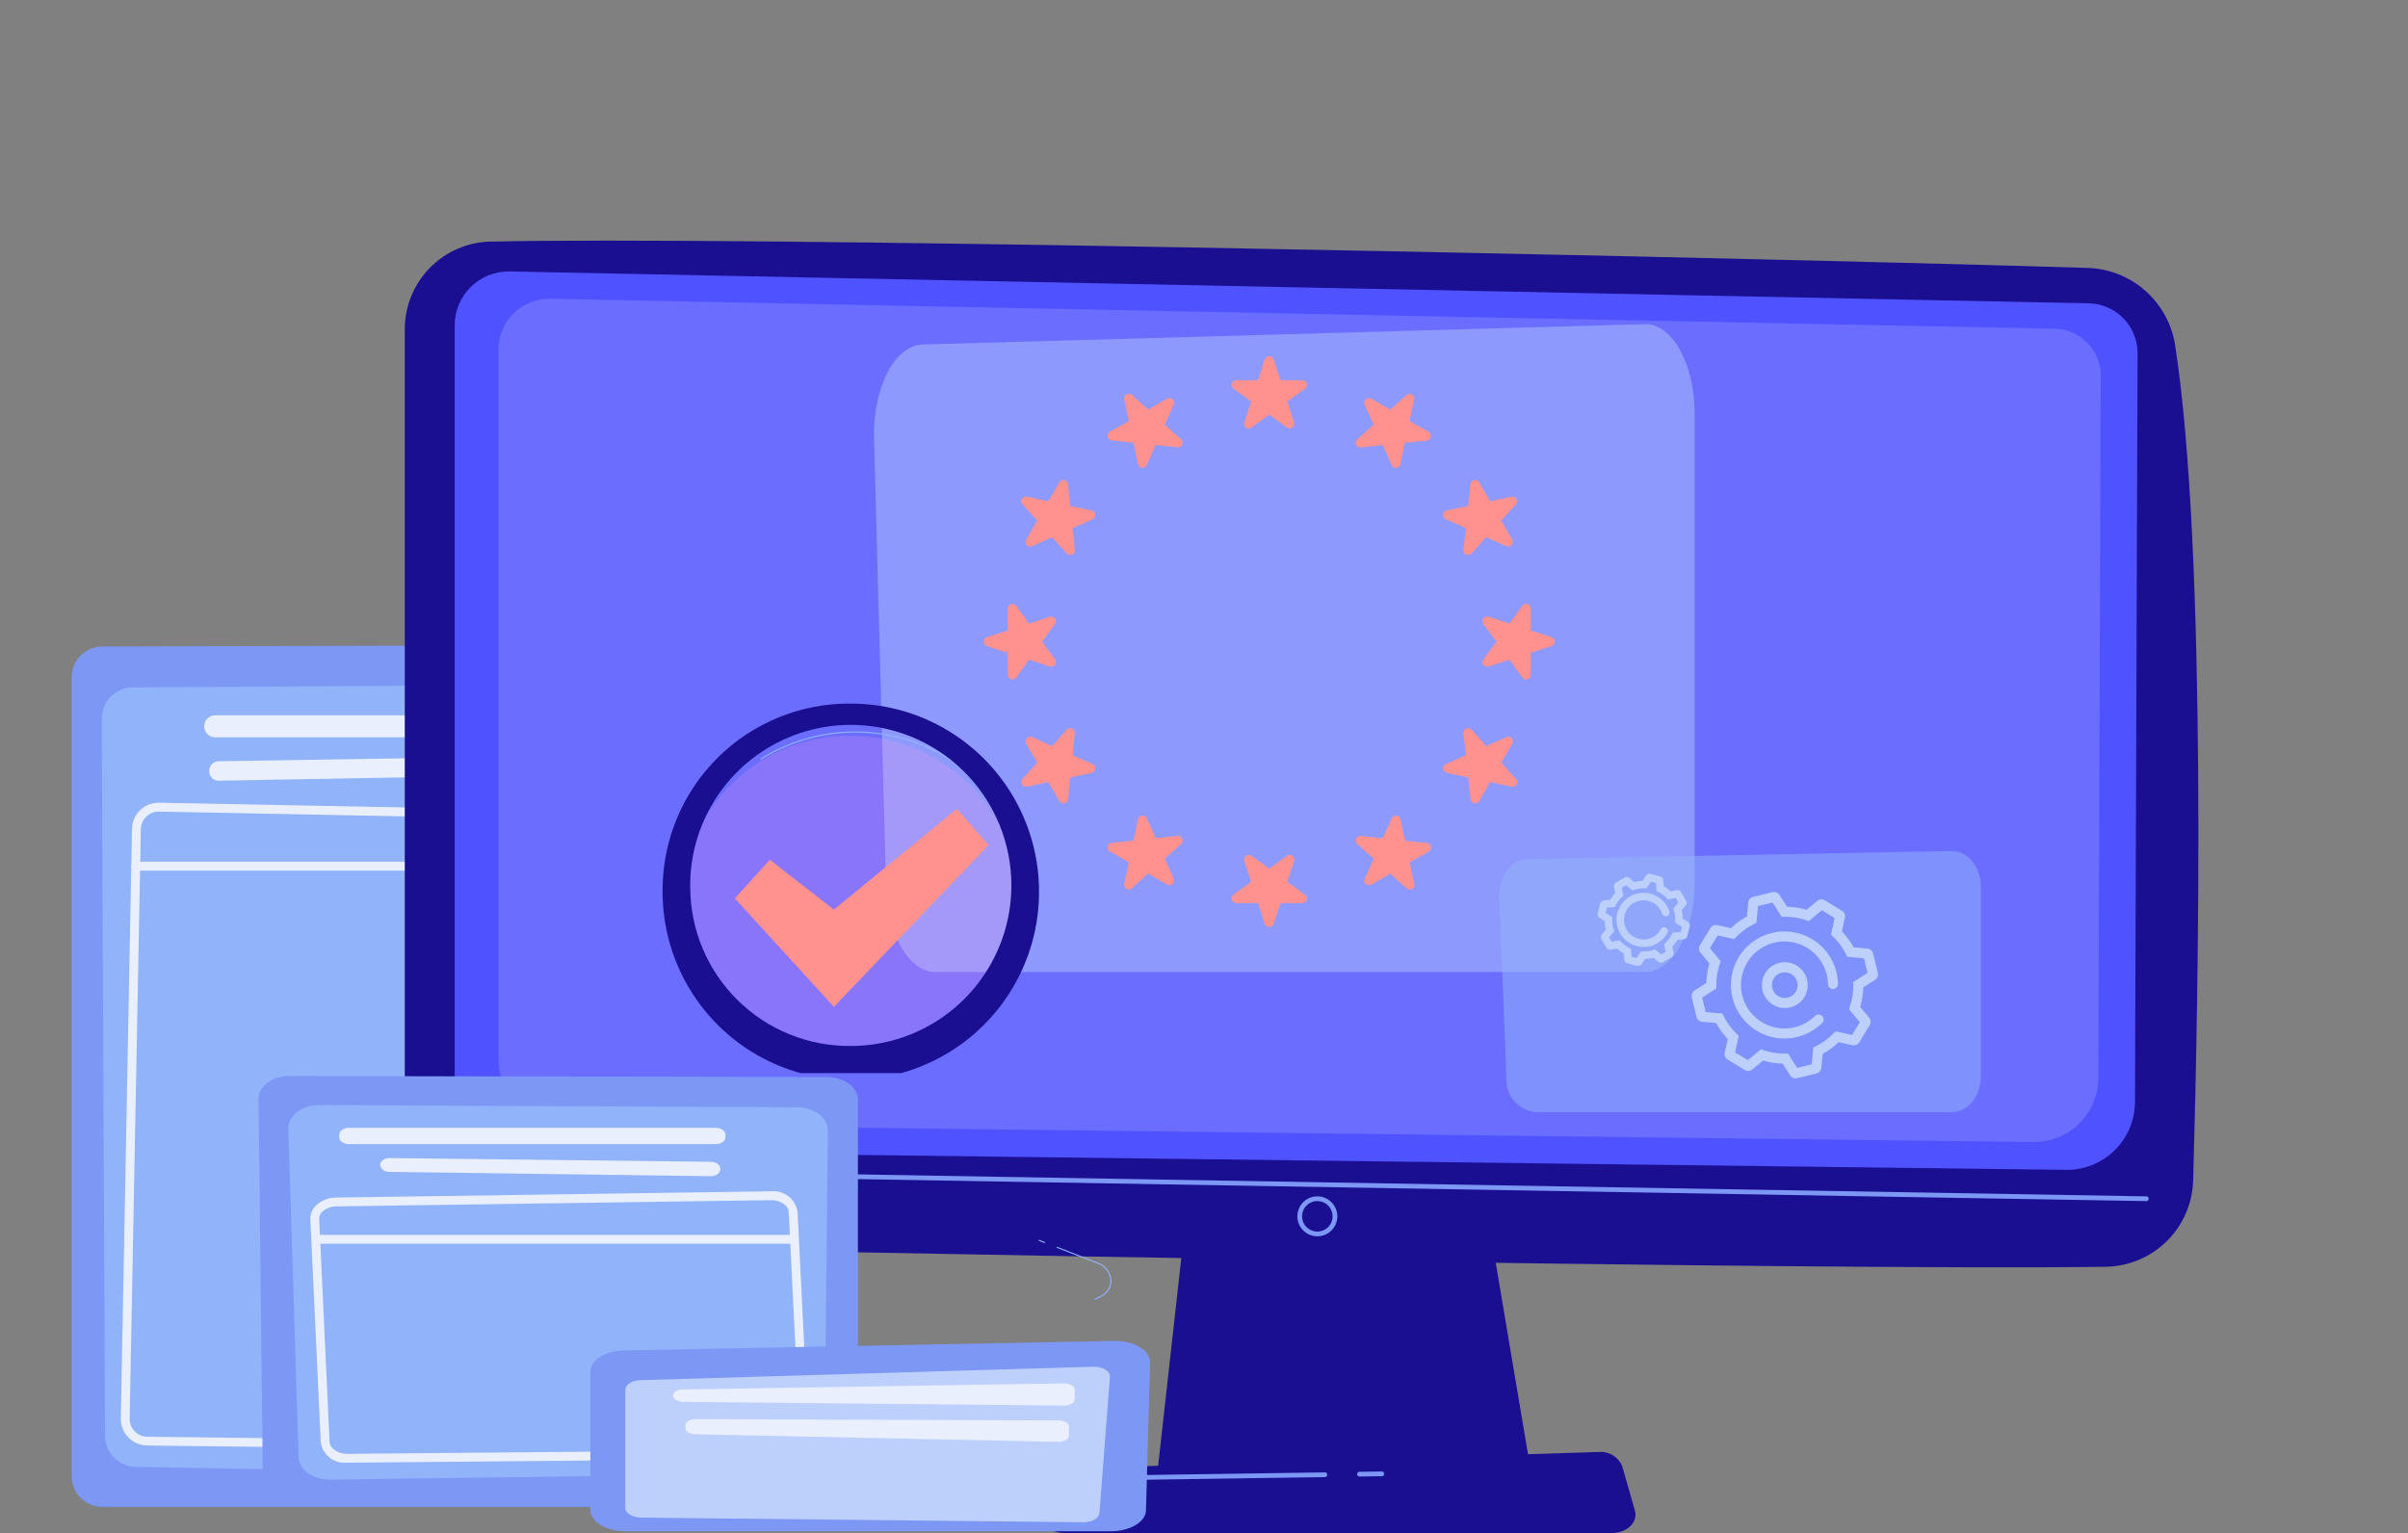 <?xml version="1.0" encoding="UTF-8"?> <svg xmlns="http://www.w3.org/2000/svg" xmlns:xlink="http://www.w3.org/1999/xlink" id="eu_norm_icon_" data-name="eu_norm_icon " width="200.417" height="127.629" viewBox="0 0 200.417 127.629"><rect x="0" y="0" width="200.417" height="127.629" fill="#808080" stroke="none"/><defs><clipPath id="clip-path"><rect id="Rettangolo_65" data-name="Rettangolo 65" width="200.417" height="127.629" fill="none"></rect></clipPath><clipPath id="clip-path-3"><path id="Rettangolo_27" data-name="Rettangolo 27" d="M.915,0H31.23a.915.915,0,0,1,.915.915v0a.915.915,0,0,1-.915.915H.915A.915.915,0,0,1,0,.915v0A.915.915,0,0,1,.915,0Z" fill="none"></path></clipPath><linearGradient id="linear-gradient" x1="-0.529" y1="37.199" x2="-0.526" y2="37.199" gradientUnits="objectBoundingBox"><stop offset="0" stop-color="#dae3fe"></stop><stop offset="1" stop-color="#e9effd"></stop></linearGradient><clipPath id="clip-path-4"><path id="Tracciato_21" data-name="Tracciato 21" d="M213.913,673.712l-26.751.424a.778.778,0,0,0-.766.778v.064a.778.778,0,0,0,.792.778l26.751-.487a.778.778,0,0,0-.014-1.556h-.013" transform="translate(-186.396 -673.712)" fill="none"></path></clipPath><linearGradient id="linear-gradient-2" x1="-0.615" y1="31.524" x2="-0.611" y2="31.524" xlink:href="#linear-gradient"></linearGradient><clipPath id="clip-path-5"><path id="Tracciato_22" data-name="Tracciato 22" d="M145.982,768.427l-36.183-.434a1.479,1.479,0,0,1-1.461-1.507l.931-49.084a1.479,1.479,0,0,1,1.478-1.451h.029l36.12.7a1.482,1.482,0,0,1,1.45,1.505h0l-.868,48.816a1.478,1.478,0,0,1-1.466,1.453h-.031m-36.771-52.6a2.2,2.2,0,0,0-.679,1.556l-.931,49.085a2.217,2.217,0,0,0,2.19,2.259l36.183.434H146a2.223,2.223,0,0,0,2.217-2.178l.868-48.816h0a2.22,2.22,0,0,0-2.174-2.256l-36.12-.7h-.031a2.2,2.2,0,0,0-1.549.619" transform="translate(-107.6 -715.212)" fill="none"></path></clipPath><linearGradient id="linear-gradient-3" x1="-0.242" y1="1.127" x2="-0.24" y2="1.127" xlink:href="#linear-gradient"></linearGradient><clipPath id="clip-path-6"><path id="Tracciato_23" data-name="Tracciato 23" d="M117.306,767.774a.369.369,0,0,0,0,.738h39.406a.369.369,0,0,0,0-.738Z" transform="translate(-116.937 -767.774)" fill="none"></path></clipPath><linearGradient id="linear-gradient-4" x1="-0.272" y1="75.749" x2="-0.27" y2="75.749" xlink:href="#linear-gradient"></linearGradient><clipPath id="clip-path-7"><path id="Tracciato_24" data-name="Tracciato 24" d="M1033.461,1055.612l-2.684,24.068h31.135l-4.055-24.068Z" transform="translate(-1030.777 -1055.612)" fill="none"></path></clipPath><linearGradient id="linear-gradient-5" x1="-2.814" y1="0.949" x2="-2.811" y2="0.949" gradientUnits="objectBoundingBox"><stop offset="0" stop-color="#09005d"></stop><stop offset="1" stop-color="#1a0f91"></stop></linearGradient><clipPath id="clip-path-8"><path id="Tracciato_25" data-name="Tracciato 25" d="M367.685,214.424a7.3,7.3,0,0,0-7.137,7.3v66.21a10.044,10.044,0,0,0,9.785,10.041c24.183.624,108.763,2.136,131.784,1.8a7.39,7.39,0,0,0,7.276-7.18c.444-15.381,1.165-52.368-1.5-69.54a7.605,7.605,0,0,0-7.272-6.437c-18.04-.577-91.1-2.272-123.141-2.272-3.948,0-7.268.026-9.792.082" transform="translate(-360.548 -214.342)" fill="none"></path></clipPath><linearGradient id="linear-gradient-6" x1="-0.212" y1="1.215" x2="-0.211" y2="1.215" xlink:href="#linear-gradient-5"></linearGradient><clipPath id="clip-path-9"><path id="Tracciato_26" data-name="Tracciato 26" d="M405.009,246.359v62.9a5.819,5.819,0,0,0,5.732,5.819l128.37,1.586a5.664,5.664,0,0,0,5.748-5.642l.215-62.342a4.142,4.142,0,0,0-4.041-4.156l-131.427-2.655h-.112a4.488,4.488,0,0,0-4.486,4.488" transform="translate(-405.009 -241.871)" fill="none"></path></clipPath><linearGradient id="linear-gradient-7" x1="-0.184" y1="0.979" x2="-0.183" y2="0.979" gradientUnits="objectBoundingBox"><stop offset="0" stop-color="#4042e2"></stop><stop offset="1" stop-color="#4f52ff"></stop></linearGradient><clipPath id="clip-path-11"><rect id="Rettangolo_34" data-name="Rettangolo 34" width="133.365" height="70.204" fill="none"></rect></clipPath><clipPath id="clip-path-12"><path id="Tracciato_30" data-name="Tracciato 30" d="M973.448,1293.688l-43.929,1.371a1.885,1.885,0,0,0-1.85,1.234l-.585,2.313c-.239.947.69,1.828,1.928,1.828H974.58c1.258,0,2.192-.908,1.918-1.865l-1.054-3.683a1.922,1.922,0,0,0-1.917-1.2h-.08" transform="translate(-927.046 -1293.687)" fill="none"></path></clipPath><linearGradient id="linear-gradient-8" x1="-14.893" y1="0.567" x2="-14.881" y2="0.567" xlink:href="#linear-gradient-5"></linearGradient><clipPath id="clip-path-14"><rect id="Rettangolo_37" data-name="Rettangolo 37" width="68.305" height="53.935" fill="none"></rect></clipPath><clipPath id="clip-path-15"><path id="Tracciato_36" data-name="Tracciato 36" d="M302.9,1004.893c-.43,0-.778.257-.778.575v.2c0,.318.348.575.778.575h30.589c.43,0,.778-.257.778-.575v-.2c0-.317-.348-.575-.778-.575Z" transform="translate(-302.117 -1004.893)" fill="none"></path></clipPath><linearGradient id="linear-gradient-9" x1="-0.878" y1="24.95" x2="-0.875" y2="24.95" xlink:href="#linear-gradient"></linearGradient><clipPath id="clip-path-16"><path id="Tracciato_37" data-name="Tracciato 37" d="M338.632,1032.385a.711.711,0,0,0,.763.544l26.751.36c.435.006.792-.253.792-.575v-.047c0-.314-.341-.57-.766-.575l-26.752-.313h-.013c-.445,0-.8.276-.777.606" transform="translate(-338.631 -1031.779)" fill="none"></path></clipPath><linearGradient id="linear-gradient-10" x1="-1.116" y1="20.596" x2="-1.113" y2="20.596" xlink:href="#linear-gradient"></linearGradient><clipPath id="clip-path-17"><path id="Tracciato_38" data-name="Tracciato 38" d="M278.011,1082.282l-.868-18.61a.78.78,0,0,1,.238-.546,1.736,1.736,0,0,1,1.211-.462l36.12-.519h.031c.791,0,1.466.444,1.479.98l.932,18.814a.775.775,0,0,1-.24.544,1.738,1.738,0,0,1-1.221.46l-36.183.321h-.019c-.791,0-1.466-.446-1.479-.981m36.69-20.875-36.12.519a2.448,2.448,0,0,0-1.732.688,1.508,1.508,0,0,0-.444,1.079s0,.005,0,.008l.868,18.607a2.013,2.013,0,0,0,2.215,1.693h.027l36.183-.321a2.451,2.451,0,0,0,1.745-.686,1.506,1.506,0,0,0,.446-1.084l-.931-18.814a2.037,2.037,0,0,0-2.216-1.69H314.7" transform="translate(-276.405 -1061.407)" fill="none"></path></clipPath><linearGradient id="linear-gradient-11" x1="-0.622" y1="1.259" x2="-0.62" y2="1.259" xlink:href="#linear-gradient"></linearGradient><clipPath id="clip-path-18"><path id="Tracciato_39" data-name="Tracciato 39" d="M281.794,1100.239a.369.369,0,0,0,0,.738H321.2a.369.369,0,0,0,0-.738Z" transform="translate(-281.425 -1100.239)" fill="none"></path></clipPath><linearGradient id="linear-gradient-12" x1="-0.655" y1="33.644" x2="-0.653" y2="33.644" xlink:href="#linear-gradient"></linearGradient><clipPath id="clip-path-20"><path id="Tracciato_42" data-name="Tracciato 42" d="M631.985,1232.537l-31.719.507c-.466.008-.837.236-.837.515s.377.511.846.516l31.718.31c.48,0,.874-.227.874-.515v-.817c0-.285-.386-.516-.86-.516h-.023" transform="translate(-599.429 -1232.537)" fill="none"></path></clipPath><linearGradient id="linear-gradient-13" x1="-1.675" y1="6.725" x2="-1.672" y2="6.725" xlink:href="#linear-gradient"></linearGradient><clipPath id="clip-path-21"><path id="Tracciato_43" data-name="Tracciato 43" d="M610.5,1264.853v.234c0,.278.367.506.83.515l30.21.631c.486.01.89-.223.89-.515v-.749c0-.284-.382-.514-.855-.516l-30.21-.115h-.005c-.475,0-.86.231-.86.516" transform="translate(-610.504 -1264.337)" fill="none"></path></clipPath><linearGradient id="linear-gradient-14" x1="-1.787" y1="4.98" x2="-1.784" y2="4.98" xlink:href="#linear-gradient"></linearGradient><clipPath id="clip-path-23"><rect id="Rettangolo_47" data-name="Rettangolo 47" width="28.157" height="27.649" fill="none"></rect></clipPath><clipPath id="clip-path-24"><path id="Tracciato_46" data-name="Tracciato 46" d="M607.154,669.362a14.081,14.081,0,1,0,14.078-13.824,13.953,13.953,0,0,0-14.078,13.824" transform="translate(-607.154 -655.538)" fill="none"></path></clipPath><linearGradient id="linear-gradient-15" x1="-2.015" y1="2.401" x2="-2.012" y2="2.401" gradientUnits="objectBoundingBox"><stop offset="0" stop-color="#b37cff"></stop><stop offset="1" stop-color="#f895e7"></stop></linearGradient><clipPath id="clip-path-25"><path id="Tracciato_48" data-name="Tracciato 48" d="M592.471,642.243a13.366,13.366,0,1,1,13.364,13.123,13.245,13.245,0,0,1-13.364-13.123m-2.3,0a15.668,15.668,0,1,0,15.665-15.383,15.526,15.526,0,0,0-15.665,15.383" transform="translate(-590.17 -626.86)" fill="none"></path></clipPath><linearGradient id="linear-gradient-16" x1="-1.76" y1="2.245" x2="-1.757" y2="2.245" xlink:href="#linear-gradient-5"></linearGradient><clipPath id="clip-path-26"><path id="Tracciato_49" data-name="Tracciato 49" d="M662.734,729.06l-5.331-4.149-2.918,3.21,8.249,9.035,12.874-13.469-2.64-3.015Z" transform="translate(-654.485 -720.672)" fill="none"></path></clipPath><linearGradient id="linear-gradient-17" x1="-2.598" y1="2.523" x2="-2.594" y2="2.523" gradientUnits="objectBoundingBox"><stop offset="0" stop-color="#fe7062"></stop><stop offset="1" stop-color="#ff928e"></stop></linearGradient><clipPath id="clip-path-27"><path id="Tracciato_50" data-name="Tracciato 50" d="M1100.046,317.351a.392.392,0,0,0-.371.271l-.557,1.731H1097.3a.39.39,0,0,0-.229.706l1.475,1.066-.566,1.731a.39.39,0,0,0,.6.436l1.469-1.075,1.471,1.075a.388.388,0,0,0,.23.076.39.39,0,0,0,.371-.512l-.565-1.731,1.474-1.065a.39.39,0,0,0-.229-.707h-1.819l-.562-1.731a.39.39,0,0,0-.371-.27Z" transform="translate(-1096.906 -317.351)" fill="none"></path></clipPath><linearGradient id="linear-gradient-18" x1="-16.137" y1="16.219" x2="-16.122" y2="16.219" xlink:href="#linear-gradient-17"></linearGradient><clipPath id="clip-path-28"><path id="Tracciato_51" data-name="Tracciato 51" d="M1211.883,350.982l-1.35,1.219-1.575-.909a.39.39,0,0,0-.552.5l.743,1.661-1.356,1.214a.39.39,0,0,0,.3.679l1.811-.194.736,1.662a.392.392,0,0,0,.357.232l.041,0a.389.389,0,0,0,.341-.308l.375-1.777,1.811-.189a.39.39,0,0,0,.154-.727l-1.579-.9.384-1.781a.39.39,0,0,0-.643-.372" transform="translate(-1207.665 -350.882)" fill="none"></path></clipPath><linearGradient id="linear-gradient-19" x1="-17.865" y1="15.396" x2="-17.85" y2="15.396" xlink:href="#linear-gradient-17"></linearGradient><clipPath id="clip-path-29"><path id="Tracciato_52" data-name="Tracciato 52" d="M1287.975,427.647a.39.39,0,0,0-.307.342l-.185,1.809-1.781.374a.39.39,0,0,0-.078.738l1.664.739-.2,1.809a.39.39,0,0,0,.678.3l1.217-1.352,1.662.744a.39.39,0,0,0,.5-.552l-.914-1.574,1.22-1.353a.39.39,0,0,0-.371-.643l-1.779.384-.909-1.579a.393.393,0,0,0-.338-.2.373.373,0,0,0-.082.009" transform="translate(-1285.392 -427.638)" fill="none"></path></clipPath><linearGradient id="linear-gradient-20" x1="-19.336" y1="14.024" x2="-19.321" y2="14.024" xlink:href="#linear-gradient-17"></linearGradient><clipPath id="clip-path-30"><path id="Tracciato_53" data-name="Tracciato 53" d="M1323.8,538.215l-1.066,1.476-1.73-.567a.39.39,0,0,0-.437.6l1.073,1.472-1.073,1.467a.39.39,0,0,0,.435.6l1.73-.563,1.067,1.478a.391.391,0,0,0,.316.162h.012a.39.39,0,0,0,.39-.39.383.383,0,0,0-.012-.1l0-1.727,1.732-.558a.39.39,0,0,0,0-.743l-1.732-.559,0-1.824a.391.391,0,0,0-.27-.372.383.383,0,0,0-.119-.019.393.393,0,0,0-.317.161" transform="translate(-1320.49 -538.054)" fill="none"></path></clipPath><linearGradient id="linear-gradient-21" x1="-20.428" y1="12.301" x2="-20.413" y2="12.301" xlink:href="#linear-gradient-17"></linearGradient><clipPath id="clip-path-31"><path id="Tracciato_54" data-name="Tracciato 54" d="M1287.323,648.842a.39.39,0,0,0-.229.4l.2,1.809-1.664.739a.39.39,0,0,0,.078.738l1.781.375.185,1.813a.39.39,0,0,0,.726.155l.909-1.578,1.779.383a.4.4,0,0,0,.082.009h.012a.39.39,0,0,0,.227-.708l-1.17-1.3.914-1.574a.39.39,0,0,0-.5-.552l-1.662.743-1.217-1.357a.392.392,0,0,0-.292-.13.387.387,0,0,0-.158.034" transform="translate(-1285.392 -648.808)" fill="none"></path></clipPath><linearGradient id="linear-gradient-22" x1="-19.401" y1="10.71" x2="-19.385" y2="10.71" xlink:href="#linear-gradient-17"></linearGradient><clipPath id="clip-path-32"><path id="Tracciato_55" data-name="Tracciato 55" d="M1210.643,726.781l-.736,1.666-1.811-.193a.39.39,0,0,0-.3.679l1.356,1.214-.743,1.661a.391.391,0,0,0,.552.5l1.574-.913,1.349,1.221a.39.39,0,0,0,.262.1h.007a.377.377,0,0,0,.4-.39.388.388,0,0,0-.04-.173l-.364-1.69,1.579-.9a.39.39,0,0,0-.154-.727l-1.811-.189-.375-1.782a.39.39,0,0,0-.341-.308h-.033a.4.4,0,0,0-.364.232" transform="translate(-1207.665 -726.549)" fill="none"></path></clipPath><linearGradient id="linear-gradient-23" x1="-17.865" y1="9.674" x2="-17.85" y2="9.674" xlink:href="#linear-gradient-17"></linearGradient><clipPath id="clip-path-33"><path id="Tracciato_56" data-name="Tracciato 56" d="M1101.518,761.744l-1.471,1.071-1.469-1.071a.39.39,0,0,0-.6.437l.566,1.73-1.475,1.067a.39.39,0,0,0,.229.706h0l1.821-.006.557,1.731a.391.391,0,0,0,.371.271h0a.39.39,0,0,0,.371-.27l.562-1.731,1.819.006h0a.39.39,0,0,0,.229-.706l-1.474-1.067.565-1.73a.39.39,0,0,0-.142-.437.386.386,0,0,0-.229-.075.392.392,0,0,0-.23.075" transform="translate(-1096.906 -761.669)" fill="none"></path></clipPath><linearGradient id="linear-gradient-24" x1="-16.137" y1="9.357" x2="-16.122" y2="9.357" xlink:href="#linear-gradient-17"></linearGradient><clipPath id="clip-path-34"><path id="Tracciato_57" data-name="Tracciato 57" d="M989.336,726.554a.391.391,0,0,0-.341.308l-.374,1.782-1.812.189a.39.39,0,0,0-.154.726l1.579.905-.381,1.781a.39.39,0,0,0,.643.371l1.351-1.222,1.573.913a.39.39,0,0,0,.552-.5l-.743-1.661,1.354-1.214a.39.39,0,0,0-.3-.679l-1.809.193-.738-1.666a.4.4,0,0,0-.369-.231h-.029" transform="translate(-986.459 -726.553)" fill="none"></path></clipPath><linearGradient id="linear-gradient-25" x1="-14.589" y1="9.691" x2="-14.574" y2="9.691" xlink:href="#linear-gradient-17"></linearGradient><clipPath id="clip-path-35"><path id="Tracciato_58" data-name="Tracciato 58" d="M913.5,648.936l-1.217,1.357-1.659-.743a.386.386,0,0,0-.45.095.39.39,0,0,0-.047.457l.915,1.574-1.222,1.353a.39.39,0,0,0,.372.643l1.779-.383.908,1.578a.391.391,0,0,0,.338.2.386.386,0,0,0,.081-.009.39.39,0,0,0,.307-.342l.186-1.813,1.779-.375a.39.39,0,0,0,.078-.738l-1.664-.739.194-1.809a.39.39,0,0,0-.229-.4.386.386,0,0,0-.158-.034.391.391,0,0,0-.291.13" transform="translate(-909.722 -648.806)" fill="none"></path></clipPath><linearGradient id="linear-gradient-26" x1="-13.688" y1="10.71" x2="-13.673" y2="10.71" xlink:href="#linear-gradient-17"></linearGradient><clipPath id="clip-path-36"><path id="Tracciato_59" data-name="Tracciato 59" d="M878.475,538.07a.39.39,0,0,0-.27.372l0,1.824-1.73.559a.39.39,0,0,0,0,.742l1.73.558,0,1.824a.39.39,0,0,0,.706.229l1.066-1.478,1.732.563a.39.39,0,0,0,.436-.6l-1.074-1.467,1.074-1.472a.39.39,0,0,0-.436-.6l-1.732.567-1.066-1.476a.39.39,0,0,0-.316-.162.385.385,0,0,0-.12.019" transform="translate(-876.207 -538.051)" fill="none"></path></clipPath><linearGradient id="linear-gradient-27" x1="-13.559" y1="12.301" x2="-13.543" y2="12.301" xlink:href="#linear-gradient-17"></linearGradient><clipPath id="clip-path-37"><path id="Tracciato_60" data-name="Tracciato 60" d="M912.881,427.834l-.908,1.579-1.779-.384a.39.39,0,0,0-.372.643l1.222,1.353-.915,1.574a.39.39,0,0,0,.5.552l1.659-.743,1.216,1.352a.39.39,0,0,0,.678-.3l-.194-1.809,1.663-.739a.39.39,0,0,0-.078-.738l-1.779-.374-.186-1.809a.391.391,0,0,0-.307-.342.381.381,0,0,0-.083-.009.39.39,0,0,0-.336.2" transform="translate(-909.722 -427.638)" fill="none"></path></clipPath><linearGradient id="linear-gradient-28" x1="-13.687" y1="14.024" x2="-13.672" y2="14.024" xlink:href="#linear-gradient-17"></linearGradient><clipPath id="clip-path-38"><path id="Tracciato_61" data-name="Tracciato 61" d="M988.039,350.932a.39.39,0,0,0-.187.419l.381,1.782-1.579.905a.39.39,0,0,0,.154.726l1.813.189.374,1.777a.39.39,0,0,0,.341.308l.041,0a.391.391,0,0,0,.356-.232l.738-1.662,1.81.194a.39.39,0,0,0,.3-.679l-1.354-1.214.743-1.661a.39.39,0,0,0-.551-.5l-1.574.909L988.5,350.98a.391.391,0,0,0-.457-.048" transform="translate(-986.459 -350.88)" fill="none"></path></clipPath><linearGradient id="linear-gradient-29" x1="-14.589" y1="15.395" x2="-14.574" y2="15.395" xlink:href="#linear-gradient-17"></linearGradient><clipPath id="clip-path-40"><rect id="Rettangolo_63" data-name="Rettangolo 63" width="40.086" height="21.741" fill="none"></rect></clipPath></defs><g id="Raggruppa_92" data-name="Raggruppa 92" clip-path="url(#clip-path)"><g id="Raggruppa_11" data-name="Raggruppa 11"><g id="Raggruppa_10" data-name="Raggruppa 10" clip-path="url(#clip-path)"><path id="Tracciato_19" data-name="Tracciato 19" d="M110.783,646.492h-44.4a2.564,2.564,0,0,1-2.564-2.564v-66.5a2.564,2.564,0,0,1,2.557-2.563l44.754-.12a2.564,2.564,0,0,1,2.57,2.577l-.355,66.62a2.564,2.564,0,0,1-2.564,2.55" transform="translate(-57.857 -521.041)" fill="#7d97f4"></path><path id="Tracciato_20" data-name="Tracciato 20" d="M132.881,609.861l-39.7.244a2.6,2.6,0,0,0-2.585,2.613l.277,59.686a2.6,2.6,0,0,0,2.554,2.589l38.574.7a2.6,2.6,0,0,0,2.648-2.564l.85-60.634a2.6,2.6,0,0,0-2.617-2.638" transform="translate(-82.13 -552.875)" fill="#91b3fa"></path></g></g><g id="Raggruppa_13" data-name="Raggruppa 13" transform="translate(16.991 59.551)"><g id="Raggruppa_12" data-name="Raggruppa 12" clip-path="url(#clip-path-3)"><rect id="Rettangolo_26" data-name="Rettangolo 26" width="32.145" height="1.83" fill="url(#linear-gradient)"></rect></g></g><g id="Raggruppa_15" data-name="Raggruppa 15" transform="translate(17.417 62.952)"><g id="Raggruppa_14" data-name="Raggruppa 14" clip-path="url(#clip-path-4)"><rect id="Rettangolo_28" data-name="Rettangolo 28" width="28.331" height="2.052" transform="translate(0 0)" fill="url(#linear-gradient-2)"></rect></g></g><g id="Raggruppa_17" data-name="Raggruppa 17" transform="translate(10.054 66.829)"><g id="Raggruppa_16" data-name="Raggruppa 16" clip-path="url(#clip-path-5)"><rect id="Rettangolo_29" data-name="Rettangolo 29" width="41.517" height="53.953" transform="translate(-0.011 0)" fill="url(#linear-gradient-3)"></rect></g></g><g id="Raggruppa_19" data-name="Raggruppa 19" transform="translate(10.927 71.741)"><g id="Raggruppa_18" data-name="Raggruppa 18" clip-path="url(#clip-path-6)"><rect id="Rettangolo_30" data-name="Rettangolo 30" width="40.144" height="0.738" transform="translate(0 0)" fill="url(#linear-gradient-4)"></rect></g></g><g id="Raggruppa_21" data-name="Raggruppa 21" transform="translate(96.316 98.637)"><g id="Raggruppa_20" data-name="Raggruppa 20" clip-path="url(#clip-path-7)"><rect id="Rettangolo_31" data-name="Rettangolo 31" width="33.759" height="37.765" transform="translate(-8.167 20.872) rotate(-68.629)" fill="url(#linear-gradient-5)"></rect></g></g><g id="Raggruppa_23" data-name="Raggruppa 23" transform="translate(33.69 20.028)"><g id="Raggruppa_22" data-name="Raggruppa 22" clip-path="url(#clip-path-8)"><rect id="Rettangolo_32" data-name="Rettangolo 32" width="152.697" height="90.561" transform="translate(-2.764 0.089) rotate(-1.848)" fill="url(#linear-gradient-6)"></rect></g></g><g id="Raggruppa_25" data-name="Raggruppa 25" transform="translate(37.844 22.6)"><g id="Raggruppa_24" data-name="Raggruppa 24" clip-path="url(#clip-path-9)"><rect id="Rettangolo_33" data-name="Rettangolo 33" width="157.787" height="141.196" transform="translate(-35.001 24.181) rotate(-34.639)" fill="url(#linear-gradient-7)"></rect></g></g><g id="Raggruppa_30" data-name="Raggruppa 30"><g id="Raggruppa_29" data-name="Raggruppa 29" clip-path="url(#clip-path)"><g id="Raggruppa_28" data-name="Raggruppa 28" transform="translate(41.486 24.872)" opacity="0.16"><g id="Raggruppa_27" data-name="Raggruppa 27"><g id="Raggruppa_26" data-name="Raggruppa 26" clip-path="url(#clip-path-11)"><path id="Tracciato_27" data-name="Tracciato 27" d="M443.981,270.4v59.04a5.5,5.5,0,0,0,5.458,5.461l122.229,1.489a5.356,5.356,0,0,0,5.473-5.3l.2-58.513a3.914,3.914,0,0,0-3.848-3.9l-125.14-2.492a4.245,4.245,0,0,0-4.377,4.211" transform="translate(-443.981 -266.184)" fill="#fff"></path></g></g></g><path id="Tracciato_28" data-name="Tracciato 28" d="M543.916,1043.032h0l-140.817-2.4a.2.2,0,1,1,.007-.394l140.817,2.4a.2.2,0,0,1,0,.394" transform="translate(-365.255 -943.038)" fill="#7d97f4"></path><path id="Tracciato_29" data-name="Tracciato 29" d="M1157.266,1069.245a1.662,1.662,0,1,1,1.662-1.662,1.664,1.664,0,0,1-1.662,1.662m0-2.931a1.268,1.268,0,1,0,1.268,1.268,1.27,1.27,0,0,0-1.268-1.268" transform="translate(-1047.624 -966.321)" fill="#7d97f4"></path></g></g><g id="Raggruppa_32" data-name="Raggruppa 32" transform="translate(86.623 120.882)"><g id="Raggruppa_31" data-name="Raggruppa 31" clip-path="url(#clip-path-12)"><rect id="Rettangolo_36" data-name="Rettangolo 36" width="7.236" height="49.991" transform="translate(-0.268 6.746) rotate(-89.438)" fill="url(#linear-gradient-8)"></rect></g></g><g id="Raggruppa_37" data-name="Raggruppa 37"><g id="Raggruppa_36" data-name="Raggruppa 36" clip-path="url(#clip-path)"><path id="Tracciato_31" data-name="Tracciato 31" d="M1208.7,1311.5a.2.2,0,0,1,0-.394l1.882-.027a.2.2,0,0,1,.2.194.2.2,0,0,1-.194.2l-1.882.027Z" transform="translate(-1095.579 -1188.575)" fill="#7d97f4"></path><path id="Tracciato_32" data-name="Tracciato 32" d="M943.594,1315.649l-.031,0a.2.2,0,0,1-.163-.225l.268-1.682a1.924,1.924,0,0,1,1.875-1.624l19.966-.292a.2.2,0,0,1,.2.194.2.2,0,0,1-.194.2l-19.966.292a1.531,1.531,0,0,0-1.492,1.292l-.269,1.682a.2.2,0,0,1-.194.166" transform="translate(-855.246 -1189.247)" fill="#7d97f4"></path><g id="Raggruppa_35" data-name="Raggruppa 35" transform="translate(72.74 26.985)" opacity="0.46"><g id="Raggruppa_34" data-name="Raggruppa 34"><g id="Raggruppa_33" data-name="Raggruppa 33" clip-path="url(#clip-path-14)"><path id="Tracciato_33" data-name="Tracciato 33" d="M842.612,288.794,782.5,290.488c-2.315.065-4.14,3.617-4.027,7.836l1,37.3c.107,3.98,1.906,7.106,4.09,7.106h59.114c2.262,0,4.095-3.345,4.095-7.471V296.265c0-4.172-1.872-7.535-4.158-7.471" transform="translate(-778.465 -288.793)" fill="#b7cdfa"></path></g></g></g><path id="Tracciato_34" data-name="Tracciato 34" d="M233.241,994.212h44.4c1.416,0,2.564-.848,2.564-1.894V960.647c0-1.044-1.144-1.891-2.557-1.894l-44.754-.089c-1.424,0-2.578.852-2.57,1.9l.355,31.76c.008,1.042,1.153,1.884,2.564,1.884" transform="translate(-208.801 -869.087)" fill="#7d97f4"></path><path id="Tracciato_35" data-name="Tracciato 35" d="M259.449,984.607l39.7.181c1.435.006,2.592.87,2.585,1.931l-.277,26.637c-.007,1.044-1.141,1.893-2.554,1.912l-38.574.52c-1.441.019-2.628-.83-2.648-1.894l-.85-27.338c-.02-1.076,1.16-1.955,2.617-1.949" transform="translate(-232.834 -892.605)" fill="#91b3fa"></path></g></g><g id="Raggruppa_39" data-name="Raggruppa 39" transform="translate(28.23 93.897)"><g id="Raggruppa_38" data-name="Raggruppa 38" clip-path="url(#clip-path-15)"><rect id="Rettangolo_39" data-name="Rettangolo 39" width="32.145" height="1.352" transform="translate(0 0)" fill="url(#linear-gradient-9)"></rect></g></g><g id="Raggruppa_41" data-name="Raggruppa 41" transform="translate(31.642 96.41)"><g id="Raggruppa_40" data-name="Raggruppa 40" clip-path="url(#clip-path-16)"><rect id="Rettangolo_40" data-name="Rettangolo 40" width="28.331" height="1.516" transform="translate(-0.023 0)" fill="url(#linear-gradient-10)"></rect></g></g><g id="Raggruppa_43" data-name="Raggruppa 43" transform="translate(25.827 99.178)"><g id="Raggruppa_42" data-name="Raggruppa 42" clip-path="url(#clip-path-17)"><rect id="Rettangolo_41" data-name="Rettangolo 41" width="41.504" height="22.594" transform="translate(-0.009)" fill="url(#linear-gradient-11)"></rect></g></g><g id="Raggruppa_45" data-name="Raggruppa 45" transform="translate(26.296 102.806)"><g id="Raggruppa_44" data-name="Raggruppa 44" clip-path="url(#clip-path-18)"><rect id="Rettangolo_42" data-name="Rettangolo 42" width="40.143" height="0.738" fill="url(#linear-gradient-12)"></rect></g></g><g id="Raggruppa_47" data-name="Raggruppa 47"><g id="Raggruppa_46" data-name="Raggruppa 46" clip-path="url(#clip-path)"><path id="Tracciato_40" data-name="Tracciato 40" d="M572.448,1196.485l-.346,12.335c-.027.958-1.33,1.726-2.929,1.726H528.788c-1.618,0-2.929-.786-2.929-1.756v-11.544c0-.948,1.254-1.724,2.834-1.755l40.731-.79c1.673-.032,3.052.781,3.023,1.785" transform="translate(-476.723 -1083.067)" fill="#7d97f4"></path><path id="Tracciato_41" data-name="Tracciato 41" d="M597.313,1218.49l-.876,11.343c-.034.436-.639.776-1.367.769l-36.775-.388c-.733-.008-1.321-.366-1.321-.806v-9.837c0-.43.562-.784,1.278-.8l37.651-1.118c.792-.024,1.446.367,1.409.842" transform="translate(-504.931 -1103.87)" fill="#bdd0fb"></path></g></g><g id="Raggruppa_49" data-name="Raggruppa 49" transform="translate(56.011 115.168)"><g id="Raggruppa_48" data-name="Raggruppa 48" clip-path="url(#clip-path-20)"><rect id="Rettangolo_44" data-name="Rettangolo 44" width="33.439" height="1.853" transform="translate(0 0)" fill="url(#linear-gradient-13)"></rect></g></g><g id="Raggruppa_51" data-name="Raggruppa 51" transform="translate(57.046 118.14)"><g id="Raggruppa_50" data-name="Raggruppa 50" clip-path="url(#clip-path-21)"><rect id="Rettangolo_45" data-name="Rettangolo 45" width="31.93" height="1.906" fill="url(#linear-gradient-14)"></rect></g></g><g id="Raggruppa_58" data-name="Raggruppa 58"><g id="Raggruppa_57" data-name="Raggruppa 57" clip-path="url(#clip-path)"><path id="Tracciato_44" data-name="Tracciato 44" d="M944.392,1115.276a.045.045,0,0,1-.015-.088c.83-.287,1.265-.755,1.293-1.392a1.546,1.546,0,0,0-1.011-1.488l-3.424-1.335a.045.045,0,0,1,.033-.084l3.424,1.335a1.636,1.636,0,0,1,1.068,1.576c-.029.677-.485,1.173-1.354,1.474l-.015,0" transform="translate(-853.26 -1007.084)" fill="#91b3fa"></path><path id="Tracciato_45" data-name="Tracciato 45" d="M925.653,1104.893a.043.043,0,0,1-.016,0l-.444-.173a.045.045,0,1,1,.033-.084l.444.173a.045.045,0,0,1-.016.088" transform="translate(-838.716 -1001.413)" fill="#91b3fa"></path><g id="Raggruppa_56" data-name="Raggruppa 56" transform="translate(56.733 61.254)" opacity="0.2"><g id="Raggruppa_55" data-name="Raggruppa 55"><g id="Raggruppa_54" data-name="Raggruppa 54" clip-path="url(#clip-path-23)"><g id="Raggruppa_53" data-name="Raggruppa 53"><g id="Raggruppa_52" data-name="Raggruppa 52" clip-path="url(#clip-path-24)"><rect id="Rettangolo_46" data-name="Rettangolo 46" width="28.157" height="27.649" transform="translate(0 0)" fill="url(#linear-gradient-15)"></rect></g></g></g></g></g><path id="Tracciato_47" data-name="Tracciato 47" d="M699.849,667.909h-.006a.045.045,0,0,1-.039-.051c.046-.36.078-.727.1-1.091a.043.043,0,0,1,.048-.043.045.045,0,0,1,.043.047c-.018.367-.051.736-.1,1.1a.045.045,0,0,1-.045.04m-.108-4.3a.045.045,0,0,1-.045-.037,14.008,14.008,0,0,0-.836-2.862,14.322,14.322,0,0,0-5.263-6.425,14.777,14.777,0,0,0-16.033-.269.045.045,0,1,1-.048-.077,14.867,14.867,0,0,1,16.132.27,14.41,14.41,0,0,1,5.3,6.466,14.1,14.1,0,0,1,.842,2.88.045.045,0,0,1-.037.053h-.008" transform="translate(-614.19 -590.799)" fill="#91b3fa"></path></g></g><g id="Raggruppa_60" data-name="Raggruppa 60" transform="translate(55.146 58.574)"><g id="Raggruppa_59" data-name="Raggruppa 59" clip-path="url(#clip-path-25)"><rect id="Rettangolo_49" data-name="Rettangolo 49" width="31.331" height="30.766" transform="translate(0)" fill="url(#linear-gradient-16)"></rect></g></g><g id="Raggruppa_62" data-name="Raggruppa 62" transform="translate(61.155 67.34)"><g id="Raggruppa_61" data-name="Raggruppa 61" clip-path="url(#clip-path-26)"><rect id="Rettangolo_50" data-name="Rettangolo 50" width="23.15" height="25.734" transform="matrix(0.371, -0.928, 0.928, 0.371, -5.684, 14.21)" fill="url(#linear-gradient-17)"></rect></g></g><g id="Raggruppa_64" data-name="Raggruppa 64" transform="translate(102.495 29.653)"><g id="Raggruppa_63" data-name="Raggruppa 63" clip-path="url(#clip-path-27)"><rect id="Rettangolo_51" data-name="Rettangolo 51" width="6.35" height="6.041" transform="translate(-0.033 0)" fill="url(#linear-gradient-18)"></rect></g></g><g id="Raggruppa_66" data-name="Raggruppa 66" transform="translate(112.844 32.786)"><g id="Raggruppa_65" data-name="Raggruppa 65" clip-path="url(#clip-path-28)"><rect id="Rettangolo_52" data-name="Rettangolo 52" width="6.314" height="6.16" transform="translate(-0.035 0)" fill="url(#linear-gradient-19)"></rect></g></g><g id="Raggruppa_68" data-name="Raggruppa 68" transform="translate(120.107 39.959)"><g id="Raggruppa_67" data-name="Raggruppa 67" clip-path="url(#clip-path-29)"><rect id="Rettangolo_53" data-name="Rettangolo 53" width="6.211" height="6.252" transform="translate(-0.015 0)" fill="url(#linear-gradient-20)"></rect></g></g><g id="Raggruppa_70" data-name="Raggruppa 70" transform="translate(123.387 50.276)"><g id="Raggruppa_69" data-name="Raggruppa 69" clip-path="url(#clip-path-30)"><rect id="Rettangolo_54" data-name="Rettangolo 54" width="6.039" height="6.288" transform="translate(-0.025)" fill="url(#linear-gradient-21)"></rect></g></g><g id="Raggruppa_72" data-name="Raggruppa 72" transform="translate(120.107 60.625)"><g id="Raggruppa_71" data-name="Raggruppa 71" clip-path="url(#clip-path-31)"><rect id="Rettangolo_55" data-name="Rettangolo 55" width="6.19" height="6.256" transform="translate(-0.015 0)" fill="url(#linear-gradient-22)"></rect></g></g><g id="Raggruppa_74" data-name="Raggruppa 74" transform="translate(112.844 67.889)"><g id="Raggruppa_73" data-name="Raggruppa 73" clip-path="url(#clip-path-32)"><rect id="Rettangolo_56" data-name="Rettangolo 56" width="6.314" height="6.175" transform="translate(-0.035)" fill="url(#linear-gradient-23)"></rect></g></g><g id="Raggruppa_76" data-name="Raggruppa 76" transform="translate(102.495 71.17)"><g id="Raggruppa_75" data-name="Raggruppa 75" clip-path="url(#clip-path-33)"><rect id="Rettangolo_57" data-name="Rettangolo 57" width="6.35" height="6.037" transform="translate(-0.033 -0.026)" fill="url(#linear-gradient-24)"></rect></g></g><g id="Raggruppa_78" data-name="Raggruppa 78" transform="translate(92.175 67.889)"><g id="Raggruppa_77" data-name="Raggruppa 77" clip-path="url(#clip-path-34)"><rect id="Rettangolo_58" data-name="Rettangolo 58" width="6.316" height="6.164" transform="translate(-0.027 0)" fill="url(#linear-gradient-25)"></rect></g></g><g id="Raggruppa_80" data-name="Raggruppa 80" transform="translate(85.005 60.625)"><g id="Raggruppa_79" data-name="Raggruppa 79" clip-path="url(#clip-path-35)"><rect id="Rettangolo_59" data-name="Rettangolo 59" width="6.208" height="6.256" transform="translate(-0.032)" fill="url(#linear-gradient-26)"></rect></g></g><g id="Raggruppa_82" data-name="Raggruppa 82" transform="translate(81.873 50.276)"><g id="Raggruppa_81" data-name="Raggruppa 81" clip-path="url(#clip-path-36)"><rect id="Rettangolo_60" data-name="Rettangolo 60" width="6.038" height="6.289" fill="url(#linear-gradient-27)"></rect></g></g><g id="Raggruppa_84" data-name="Raggruppa 84" transform="translate(85.005 39.959)"><g id="Raggruppa_83" data-name="Raggruppa 83" clip-path="url(#clip-path-37)"><rect id="Rettangolo_61" data-name="Rettangolo 61" width="6.208" height="6.252" transform="translate(-0.032)" fill="url(#linear-gradient-28)"></rect></g></g><g id="Raggruppa_86" data-name="Raggruppa 86" transform="translate(92.175 32.786)"><g id="Raggruppa_85" data-name="Raggruppa 85" clip-path="url(#clip-path-38)"><rect id="Rettangolo_62" data-name="Rettangolo 62" width="6.316" height="6.16" transform="translate(-0.027)" fill="url(#linear-gradient-29)"></rect></g></g><g id="Raggruppa_91" data-name="Raggruppa 91"><g id="Raggruppa_90" data-name="Raggruppa 90" clip-path="url(#clip-path)"><g id="Raggruppa_89" data-name="Raggruppa 89" transform="translate(124.786 70.848)" opacity="0.52"><g id="Raggruppa_88" data-name="Raggruppa 88"><g id="Raggruppa_87" data-name="Raggruppa 87" clip-path="url(#clip-path-40)"><path id="Tracciato_62" data-name="Tracciato 62" d="M1373.111,758.214l-35.279.683c-1.359.026-2.429,1.458-2.363,3.159l.587,15.034a2.724,2.724,0,0,0,2.4,2.864h34.692c1.327,0,2.4-1.348,2.4-3.012V761.226c0-1.681-1.1-3.037-2.44-3.011" transform="translate(-1335.466 -758.214)" fill="#91b3fa"></path></g></g></g><path id="Tracciato_63" data-name="Tracciato 63" d="M1515.472,810.187a.531.531,0,0,1-.509-.241l-.631-.985a6.482,6.482,0,0,1-1.624-.254l-.9.746a.531.531,0,0,1-.616.044l-1.429-.872a.531.531,0,0,1-.243-.568l.25-1.143a6.474,6.474,0,0,1-.97-1.328l-1.164-.11a.532.532,0,0,1-.467-.4l-.394-1.627a.532.532,0,0,1,.23-.573l.984-.631a6.493,6.493,0,0,1,.254-1.624l-.746-.9a.532.532,0,0,1-.044-.616l.872-1.429a.532.532,0,0,1,.568-.242l1.143.25a6.468,6.468,0,0,1,1.328-.97l.11-1.164a.532.532,0,0,1,.4-.467l1.627-.394a.53.53,0,0,1,.573.229l.631.986a6.481,6.481,0,0,1,1.624.255l.9-.746a.533.533,0,0,1,.615-.045l1.43.872a.532.532,0,0,1,.243.567l-.25,1.144a6.479,6.479,0,0,1,.969,1.328l1.164.11a.532.532,0,0,1,.467.4l.394,1.627a.532.532,0,0,1-.23.573l-.984.631a6.5,6.5,0,0,1-.255,1.624l.746.9a.533.533,0,0,1,.044.616l-.872,1.429a.532.532,0,0,1-.567.243l-1.144-.251a6.484,6.484,0,0,1-1.328.97l-.11,1.164a.533.533,0,0,1-.4.467l-1.628.394a.5.5,0,0,1-.063.011m-2.945-2.413.219.072a5.656,5.656,0,0,0,1.813.284l.23,0,.76,1.187,1.208-.293.133-1.4.205-.1a5.657,5.657,0,0,0,1.482-1.082l.161-.164,1.378.3.647-1.061-.9-1.087.072-.219a5.655,5.655,0,0,0,.284-1.812l0-.23,1.187-.76-.293-1.208-1.4-.133-.1-.205a5.665,5.665,0,0,0-1.082-1.482l-.164-.161.3-1.378-1.061-.647-1.087.9-.219-.072a5.652,5.652,0,0,0-1.812-.284l-.23,0-.76-1.187-1.208.293-.133,1.4-.205.1a5.656,5.656,0,0,0-1.482,1.082l-.161.164-1.378-.3-.647,1.061.9,1.087-.072.219a5.648,5.648,0,0,0-.284,1.813l0,.23-1.187.76.293,1.208,1.4.133.1.206a5.655,5.655,0,0,0,1.082,1.482l.164.162-.3,1.377,1.061.647Zm-1.253,1.036h0Zm-.941-.575h0m-.138-.322h0m-1.157-9.808h0m5.962,8.737a4.454,4.454,0,1,1,3.944-4.536.417.417,0,1,1-.833.021,3.652,3.652,0,0,0-.1-.765,3.621,3.621,0,1,0-.981,3.437.417.417,0,1,1,.585.594,4.45,4.45,0,0,1-2.075,1.153,4.523,4.523,0,0,1-.538.1" transform="translate(-1365.968 -720.415)" fill="#bdd0fb"></path><path id="Tracciato_64" data-name="Tracciato 64" d="M1571.562,861.143a1.906,1.906,0,1,1,.666-.208,1.9,1.9,0,0,1-.666.208m-.346-2.954a1.072,1.072,0,0,0-.9.746,1.068,1.068,0,1,0,.9-.746" transform="translate(-1422.788 -777.236)" fill="#bdd0fb"></path><path id="Tracciato_65" data-name="Tracciato 65" d="M1426.52,786.194a.366.366,0,0,1-.135-.009l-.78-.2a.368.368,0,0,1-.275-.326l-.04-.5a3.227,3.227,0,0,1-.56-.421l-.494.1a.366.366,0,0,1-.39-.173l-.409-.695a.367.367,0,0,1,.037-.426l.327-.383a3.219,3.219,0,0,1-.1-.694l-.421-.278a.369.369,0,0,1-.153-.4l.2-.779a.374.374,0,0,1,.328-.275l.5-.04a3.224,3.224,0,0,1,.421-.56l-.1-.494a.369.369,0,0,1,.175-.391l.693-.408a.369.369,0,0,1,.427.038l.382.326a3.23,3.23,0,0,1,.694-.1l.278-.42a.369.369,0,0,1,.4-.153l.779.2a.367.367,0,0,1,.275.326l.04.5a3.229,3.229,0,0,1,.559.421l.493-.1a.368.368,0,0,1,.392.175l.408.692a.368.368,0,0,1-.036.424l-.328.384a3.226,3.226,0,0,1,.1.694l.42.278a.368.368,0,0,1,.153.4l-.2.779a.369.369,0,0,1-.326.275l-.5.04a3.219,3.219,0,0,1-.421.56l.1.494a.368.368,0,0,1-.173.39l-.694.409a.367.367,0,0,1-.427-.038l-.382-.326a3.242,3.242,0,0,1-.694.1l-.278.42a.367.367,0,0,1-.264.162m-.258-.508h0Zm2.281-.322,0,0,0,0m-.3-.025h0Zm-2.308.085.424.109.365-.55.172,0a2.6,2.6,0,0,0,.838-.117l.165-.051.5.428.377-.222-.131-.647.125-.119a2.6,2.6,0,0,0,.509-.676l.08-.153.658-.052.109-.424-.55-.365,0-.173a2.6,2.6,0,0,0-.118-.838l-.051-.165.428-.5-.222-.377-.646.131-.119-.125a2.61,2.61,0,0,0-.676-.509l-.153-.08-.052-.658-.424-.11-.365.55-.172,0a2.617,2.617,0,0,0-.838.117l-.165.051-.5-.428-.377.222.131.647-.125.119a2.611,2.611,0,0,0-.509.676l-.08.153-.658.052-.11.424.55.365,0,.173a2.611,2.611,0,0,0,.118.838l.051.165-.428.5.222.377.646-.131.119.125a2.61,2.61,0,0,0,.676.509l.153.08Zm2.879-.22v0Zm-4.867-1.258h0m.025-.3v0m6.2-.871h0Zm-.24-1.706h0Zm-.134-.572h0m-.274-.121,0,0Zm.211-.185h0Zm-4.765-.405h0m3.177-.447h0Zm-.779-.2h0Zm-2,.214,0,0Zm1.834,5.245a2.255,2.255,0,1,1,1.878-2.949.313.313,0,0,1-.594.2,1.629,1.629,0,1,0-.117,1.292.313.313,0,1,1,.549.3,2.262,2.262,0,0,1-1.717,1.161" transform="translate(-1290.144 -705.776)" fill="#bdd0fb"></path></g></g></g></svg> 